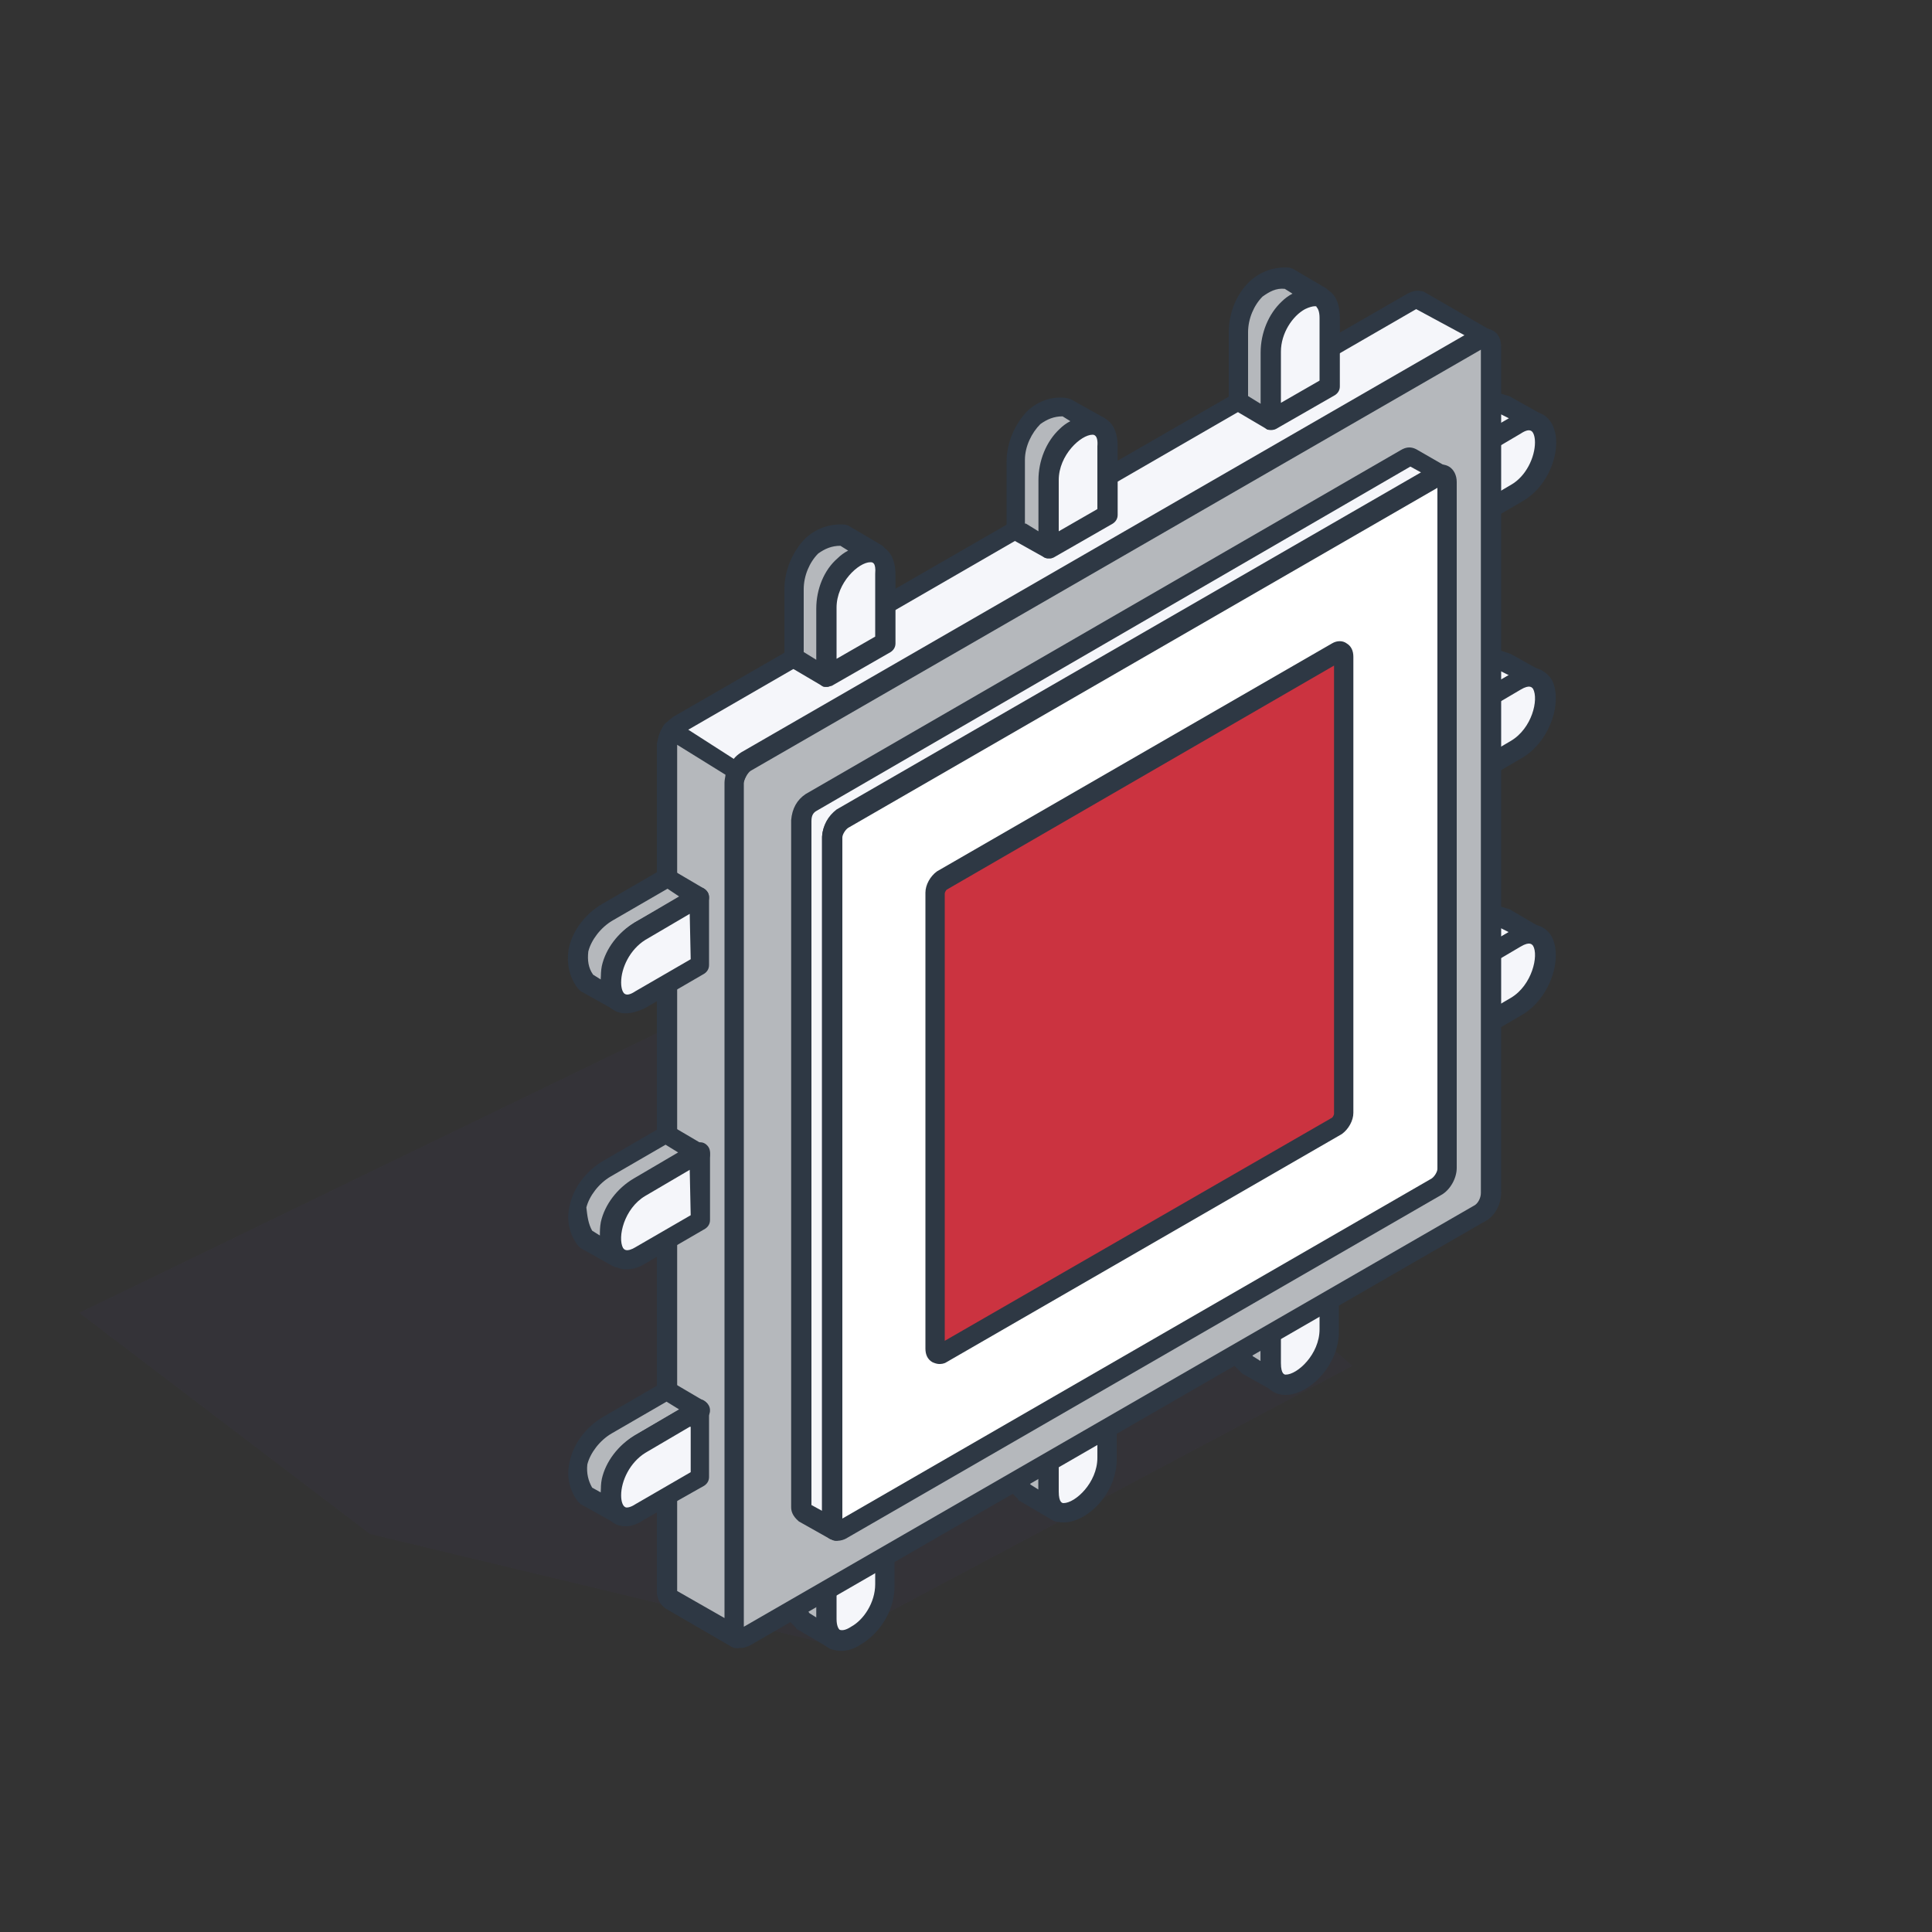 <?xml version="1.0" encoding="UTF-8"?> <!-- Generator: Adobe Illustrator 23.0.3, SVG Export Plug-In . SVG Version: 6.00 Build 0) --> <svg xmlns="http://www.w3.org/2000/svg" xmlns:xlink="http://www.w3.org/1999/xlink" id="Слой_1" x="0px" y="0px" viewBox="0 0 200 200" style="enable-background:new 0 0 200 200;" xml:space="preserve"><rect x="0" y="0" width="200" height="200" fill="#333333" stroke="none"/> <style type="text/css"> .st0{fill-rule:evenodd;clip-rule:evenodd;fill:#3C3958;} .st1{opacity:0.15;fill-rule:evenodd;clip-rule:evenodd;fill:#3C3958;enable-background:new ;} .st2{fill-rule:evenodd;clip-rule:evenodd;fill:#B5B8BC;} .st3{fill-rule:evenodd;clip-rule:evenodd;fill:#2E3844;} .st4{fill-rule:evenodd;clip-rule:evenodd;fill:#A6EDF8;} .st5{fill-rule:evenodd;clip-rule:evenodd;fill:#0087CA;} .st6{fill-rule:evenodd;clip-rule:evenodd;fill:#F5F6FA;} .st7{fill-rule:evenodd;clip-rule:evenodd;fill:#FFFFFF;} .st8{fill-rule:evenodd;clip-rule:evenodd;fill:#CB3340;} </style> <path class="st0" d="M15,127"></path> <polygon class="st1" points="85.8,170.2 38.3,158.8 8.2,135.9 71.4,105.3 91.7,99.3 115.7,84.9 113.6,118.3 140,141.4 "></polygon> <g> <polygon class="st2" points="132.5,143.2 129.1,141.3 128.4,140.6 128.2,139.2 128.2,132.1 131.5,134 131.5,141.1 131.8,142.5 "></polygon> <path class="st3" d="M129.7,140.4l0.8,0.5l0-6.3l-1.3-0.8v5.3l0.2,0.9L129.7,140.4L129.7,140.4z M132.5,144.2c-0.2,0-0.4,0-0.5-0.1 l-3.4-1.9c-0.1-0.1-0.1-0.1-0.2-0.2l-0.7-0.7c-0.1-0.1-0.2-0.3-0.3-0.5l-0.3-1.4l0-7.3c0-0.4,0.2-0.7,0.5-0.9c0.3-0.2,0.7-0.2,1,0 l3.4,2c0.3,0.2,0.5,0.5,0.5,0.9l0,7.1l0.2,0.9l0.5,0.5c0.4,0.4,0.4,0.9,0.1,1.4C133.1,144.1,132.8,144.2,132.5,144.2z"></path> <polygon class="st4" points="131.5,134 128.2,132.1 134.3,128.6 137.6,130.5 "></polygon> <path class="st5" d="M130.2,132.1l1.3,0.8l4-2.3l-1.3-0.8L130.2,132.1L130.2,132.1z M131.5,135c-0.2,0-0.3,0-0.5-0.1l-3.4-1.9 c-0.3-0.2-0.5-0.5-0.5-0.9c0-0.4,0.2-0.7,0.5-0.9l6.1-3.5c0.3-0.2,0.7-0.2,1,0l3.4,2c0.3,0.2,0.5,0.5,0.5,0.9 c0,0.4-0.2,0.7-0.5,0.9l-6.1,3.5C131.9,135,131.7,135,131.5,135z"></path> <polygon class="st2" points="109.5,156.5 106.1,154.5 105.4,153.8 105.2,152.5 105.2,145.3 108.5,147.3 108.5,154.4 108.8,155.8 "></polygon> <path class="st3" d="M106.7,153.7l0.8,0.5l0-6.3l-1.3-0.8v5.3l0.2,0.9L106.7,153.7L106.7,153.7z M109.5,157.5c-0.2,0-0.3,0-0.5-0.1 l-3.4-2c-0.1,0-0.2-0.1-0.2-0.2l-0.7-0.7c-0.1-0.1-0.2-0.3-0.3-0.5l-0.3-1.4l0-7.3c0-0.4,0.2-0.7,0.5-0.9c0.3-0.2,0.7-0.2,1,0 l3.4,1.9c0.3,0.2,0.5,0.5,0.5,0.9v7.1l0.2,0.9l0.5,0.5c0.4,0.4,0.4,0.9,0.1,1.3C110.1,157.4,109.8,157.5,109.5,157.5z"></path> <polygon class="st4" points="108.5,147.3 105.2,145.3 111.3,141.8 114.6,143.8 "></polygon> <path class="st5" d="M107.2,145.3l1.3,0.8l4-2.3l-1.3-0.8L107.2,145.3L107.2,145.3z M108.5,148.3c-0.2,0-0.3,0-0.5-0.1l-3.4-1.9 c-0.3-0.2-0.5-0.5-0.5-0.9c0-0.4,0.2-0.7,0.5-0.9l6.1-3.5c0.3-0.2,0.7-0.2,1,0l3.4,1.9c0.3,0.2,0.5,0.5,0.5,0.9s-0.2,0.7-0.5,0.9 l-6.1,3.5C108.9,148.3,108.7,148.3,108.5,148.3z"></path> <polygon class="st2" points="86.5,169.7 83.1,167.8 82.4,167.1 82.2,165.7 82.2,158.6 85.6,160.5 85.6,167.7 85.8,169 "></polygon> <path class="st3" d="M83.8,167l0.8,0.5l0-6.3l-1.3-0.8v5.3l0.2,0.9L83.8,167L83.8,167z M86.5,170.8c-0.2,0-0.4-0.1-0.5-0.1l-3.4-2 c-0.1,0-0.2-0.1-0.2-0.2l-0.7-0.7c-0.1-0.1-0.2-0.3-0.3-0.5l-0.3-1.4l0-7.3c0-0.4,0.2-0.7,0.5-0.9c0.3-0.2,0.7-0.2,1,0l3.4,2 c0.3,0.2,0.5,0.5,0.5,0.9v7.1l0.2,0.9l0.5,0.5c0.4,0.4,0.4,0.9,0.1,1.3C87.1,170.6,86.8,170.8,86.5,170.8z"></path> <polygon class="st4" points="85.6,160.5 82.2,158.6 88.3,155.1 91.7,157 "></polygon> <path class="st5" d="M84.2,158.6l1.3,0.8l4-2.3l-1.3-0.8L84.2,158.6L84.2,158.6z M85.6,161.6c-0.2,0-0.3,0-0.5-0.1l-3.4-2 c-0.3-0.2-0.5-0.5-0.5-0.9c0-0.4,0.2-0.7,0.5-0.9l6.1-3.5c0.3-0.2,0.7-0.2,1,0l3.4,1.9c0.3,0.2,0.5,0.5,0.5,0.9 c0,0.4-0.2,0.7-0.5,0.9l-6.1,3.5C85.9,161.5,85.7,161.6,85.6,161.6z"></path> <path class="st6" d="M91.7,157l0,7.1c0,4.6-6.1,8.2-6.1,3.5v-7.1L91.7,157z"></path> <path class="st3" d="M86.6,161.1v6.5c0,0.7,0.2,1,0.3,1.1c0.2,0.1,0.6,0.1,1.2-0.3c1.3-0.7,2.5-2.5,2.5-4.4l0-5.3L86.6,161.1 L86.6,161.1z M87.1,170.9c-0.5,0-0.9-0.1-1.3-0.3c-0.6-0.3-1.3-1.1-1.3-2.9v-7.1c0-0.4,0.2-0.7,0.5-0.9l6.1-3.5 c0.3-0.2,0.7-0.2,1,0c0.3,0.2,0.5,0.5,0.5,0.9v7.1c0,2.8-1.8,5.1-3.6,6.1C88.4,170.7,87.7,170.9,87.1,170.9z"></path> <path class="st6" d="M114.6,143.8v7.1c0,4.6-6.1,8.2-6.1,3.5v-7.1L114.6,143.8z"></path> <path class="st3" d="M109.6,147.9v6.5c0,1.2,0.4,1.2,0.5,1.2c1.2,0,3.5-2.1,3.5-4.7v-5.3L109.6,147.9L109.6,147.9z M110.1,157.6 c-0.8,0-1.5-0.3-1.9-0.9c-0.4-0.6-0.7-1.3-0.7-2.3l0-7.1c0-0.4,0.2-0.7,0.5-0.9l6.1-3.5c0.3-0.2,0.7-0.2,1,0 c0.3,0.2,0.5,0.5,0.5,0.9v7.1C115.7,154.5,112.6,157.6,110.1,157.6z"></path> <path class="st6" d="M137.6,130.5v7.1c0,4.7-6.1,8.2-6.1,3.5V134L137.6,130.5z"></path> <path class="st3" d="M132.6,134.6l0,6.5c0,1.2,0.4,1.2,0.5,1.2l0,0c1.2,0,3.5-2.1,3.5-4.7v-5.3L132.6,134.6L132.6,134.6z M133.1,144.4L133.1,144.4c-1.3,0-2.6-0.8-2.6-3.2l0-7.1c0-0.4,0.2-0.7,0.5-0.9l6.1-3.5c0.3-0.2,0.7-0.2,1,0 c0.3,0.2,0.5,0.5,0.5,0.9v7.1C138.7,141.2,135.6,144.4,133.1,144.4z"></path> <polygon class="st6" points="150.8,47.6 147.4,45.6 153.6,42.1 154.9,41.6 155.9,41.9 159.2,43.8 158.3,43.6 157,44 "></polygon> <path class="st3" d="M149.5,45.6l1.3,0.8l5.4-3.1l-0.8-0.4l-0.5-0.1l-1,0.4L149.5,45.6L149.5,45.6z M150.8,48.6 c-0.2,0-0.4,0-0.5-0.1l-3.4-1.9c-0.3-0.2-0.5-0.5-0.5-0.9c0-0.4,0.2-0.7,0.5-0.9l6.2-3.6l1.5-0.5c0.2-0.1,0.4-0.1,0.6,0l1,0.3 c0.1,0,0.2,0.1,0.2,0.1l3.4,1.9c0.4,0.3,0.6,0.8,0.4,1.3c-0.2,0.5-0.7,0.7-1.2,0.6l-0.6-0.2l-1,0.4l-6,3.5 C151.2,48.6,151,48.6,150.8,48.6z"></path> <polygon class="st4" points="150.8,54.6 147.4,52.7 147.4,45.6 150.8,47.6 "></polygon> <path class="st5" d="M148.5,52.1l1.3,0.8v-4.7l-1.3-0.8V52.1L148.5,52.1z M150.8,55.7c-0.2,0-0.4,0-0.5-0.1l-3.4-1.9 c-0.3-0.2-0.5-0.5-0.5-0.9l0-7c0-0.4,0.2-0.7,0.5-0.9c0.3-0.2,0.7-0.2,1,0l3.4,2c0.3,0.2,0.5,0.5,0.5,0.9v7c0,0.4-0.2,0.7-0.5,0.9 C151.2,55.6,151,55.7,150.8,55.7z"></path> <polygon class="st6" points="150.8,74.2 147.4,72.2 153.6,68.6 154.9,68.2 155.9,68.4 159.2,70.4 158.3,70.1 157,70.6 "></polygon> <path class="st3" d="M149.5,72.2l1.3,0.8l5.4-3.1l-0.8-0.4l-0.5-0.1l-1,0.4L149.5,72.2L149.5,72.2z M150.8,75.2 c-0.2,0-0.3,0-0.5-0.1l-3.4-1.9c-0.3-0.2-0.5-0.5-0.5-0.9c0-0.4,0.2-0.7,0.5-0.9l6.2-3.6l1.5-0.5c0.2-0.1,0.4-0.1,0.6,0l0.9,0.3 c0.1,0,0.2,0.1,0.3,0.1l3.4,1.9c0.4,0.3,0.6,0.8,0.4,1.3c-0.2,0.5-0.7,0.7-1.2,0.6l-0.6-0.2l-1,0.4l-6,3.5 C151.2,75.1,151,75.2,150.8,75.2z"></path> <polygon class="st4" points="150.8,81.2 147.4,79.2 147.4,72.2 150.8,74.2 "></polygon> <path class="st5" d="M148.4,78.6l1.3,0.8v-4.7l-1.3-0.8V78.6L148.4,78.6z M150.8,82.2c-0.2,0-0.3-0.1-0.5-0.1l-3.4-2 c-0.3-0.2-0.5-0.5-0.5-0.9v-7c0-0.4,0.2-0.7,0.5-0.9c0.3-0.2,0.7-0.2,1,0l3.4,2c0.3,0.2,0.5,0.5,0.5,0.9l0,7c0,0.4-0.2,0.7-0.5,0.9 C151.2,82.2,151,82.2,150.8,82.2z"></path> <polygon class="st6" points="150.8,100.7 147.4,98.8 153.6,95.2 154.9,94.7 155.8,95 159.2,96.9 158.3,96.7 157,97.2 "></polygon> <path class="st3" d="M149.5,98.8l1.3,0.8l5.4-3.1l-0.8-0.4l-0.5-0.1l-1,0.4L149.5,98.8L149.5,98.8z M150.8,101.7 c-0.2,0-0.4,0-0.5-0.1l-3.4-1.9c-0.3-0.2-0.5-0.5-0.5-0.9c0-0.4,0.2-0.7,0.5-0.9l6.2-3.6l1.5-0.5c0.2-0.1,0.4-0.1,0.6,0l1,0.3 c0.1,0,0.2,0.1,0.2,0.1l3.4,2c0.4,0.3,0.6,0.8,0.4,1.3c-0.2,0.5-0.7,0.7-1.2,0.6l-0.6-0.2l-1,0.3l-6,3.5 C151.1,101.7,151,101.7,150.8,101.7z"></path> <polygon class="st4" points="150.8,107.7 147.4,105.8 147.4,98.8 150.8,100.7 "></polygon> <path class="st5" d="M148.4,105.2l1.3,0.8v-4.7l-1.3-0.8V105.2L148.4,105.2z M150.8,108.8c-0.2,0-0.4-0.1-0.5-0.1l-3.4-2 c-0.3-0.2-0.5-0.5-0.5-0.9v-7c0-0.4,0.2-0.7,0.5-0.9c0.3-0.2,0.7-0.2,1,0l3.4,2c0.3,0.2,0.5,0.5,0.5,0.9v7c0,0.4-0.2,0.7-0.5,0.9 C151.1,108.7,151,108.8,150.8,108.8z"></path> <path class="st6" d="M150.8,100.7l6.2-3.6c4-2.3,4,4.7,0,7l-6.2,3.6V100.7z"></path> <path class="st3" d="M151.8,101.3v4.7l4.6-2.7c2.2-1.3,2.9-4.4,2.3-5.4c-0.1-0.1-0.3-0.5-1.3,0.1L151.8,101.3L151.8,101.3z M150.8,108.8c-0.2,0-0.4-0.1-0.5-0.1c-0.3-0.2-0.5-0.5-0.5-0.9v-7c0-0.4,0.2-0.7,0.5-0.9l6.2-3.6c2.1-1.2,3.5-0.4,4.1,0.6 c1.2,2.1,0,6.4-3.1,8.2l-6.2,3.6C151.1,108.7,151,108.8,150.8,108.8z"></path> <path class="st6" d="M150.8,74.2l6.2-3.6c4-2.3,4,4.7,0,7l-6.2,3.6V74.2z"></path> <path class="st3" d="M151.8,74.7l0,4.7l4.6-2.7c2.2-1.3,2.9-4.3,2.3-5.4c-0.1-0.1-0.3-0.5-1.3,0.1L151.8,74.7L151.8,74.7z M150.8,82.2c-0.2,0-0.3-0.1-0.5-0.1c-0.3-0.2-0.5-0.5-0.5-0.9v-7c0-0.4,0.2-0.7,0.5-0.9l6.2-3.6c2-1.2,3.4-0.4,4.1,0.6 c1.2,2.1,0,6.4-3.1,8.2l-6.2,3.6C151.2,82.2,151,82.2,150.8,82.2z"></path> <path class="st6" d="M150.8,47.6L157,44c4-2.3,4,4.7,0,7l-6.2,3.6V47.6z"></path> <path class="st3" d="M151.8,48.2v4.7l4.6-2.7c1.6-0.9,2.5-2.9,2.5-4.4c0-0.7-0.2-1.1-0.4-1.2c-0.2-0.1-0.5-0.1-1.1,0.3L151.8,48.2 L151.8,48.2z M150.8,55.7c-0.2,0-0.4,0-0.5-0.1c-0.3-0.2-0.5-0.5-0.5-0.9v-7c0-0.4,0.2-0.7,0.5-0.9l6.2-3.6 c1.5-0.9,2.6-0.6,3.2-0.3c0.9,0.5,1.4,1.6,1.4,2.9c0,2-1.1,4.7-3.5,6.1l-6.2,3.6C151.2,55.6,151,55.7,150.8,55.7z"></path> <path class="st6" d="M154,35.1l-6.9-4c-0.4-0.1-0.5-0.1-0.9,0.1L70.3,75c-0.3,0.2-0.4,0.3-0.7,0.6c-0.3,0.5-0.5,0.9-0.5,1.5l0,87.6 c0,0.4,0.1,0.6,0.4,0.8l6.9,4c-0.3-0.3-0.3-0.4-0.4-0.8l0-87.6c0.1-0.5,0.1-0.8,0.4-1.2c0.3-0.4,0.4-0.6,0.9-0.9l75.9-43.8 C153.5,35,153.6,34.9,154,35.1z"></path> <path class="st3" d="M146.6,32L70.8,75.8c-0.2,0.1-0.2,0.2-0.4,0.4c-0.2,0.3-0.3,0.5-0.3,0.9l0,87.5l4.9,2.8l0-86.5 c0.1-0.8,0.2-1.1,0.5-1.7c0.4-0.6,0.6-0.9,1.2-1.3l74.9-43.2L146.6,32L146.6,32z M76.3,170.6c-0.2,0-0.3,0-0.5-0.1l-6.9-4 c-0.8-0.6-0.8-1.2-0.9-1.6l0-87.7c0.1-0.9,0.3-1.4,0.7-2.1c0.4-0.4,0.6-0.6,1-0.9l76-43.8c0.6-0.3,1-0.4,1.7-0.2l7.1,4.1 c0.5,0.3,0.7,0.8,0.4,1.3c-0.2,0.5-0.8,0.7-1.3,0.5l0.4-1l-0.4,1L77.7,79.8c-0.2,0.2-0.3,0.2-0.5,0.6c-0.1,0.3-0.2,0.4-0.2,0.7 l0,87.6c0.4,0.3,0.5,0.9,0.2,1.4C76.9,170.4,76.6,170.6,76.3,170.6z"></path> <path class="st2" d="M154.3,123.5l0-87.6c0-0.8-0.6-1.1-1.2-0.7L77.2,78.9c-0.7,0.4-1.2,1.4-1.2,2.1l0,87.6c0,0.8,0.5,1.1,1.2,0.7 l75.9-43.8C153.8,125.3,154.3,124.3,154.3,123.5z"></path> <path class="st3" d="M153.3,36.2L77.7,79.8C77.4,80,77,80.7,77,81.1l0,87.3l75.6-43.6c0.4-0.2,0.7-0.8,0.7-1.3l0,0L153.3,36.2 L153.3,36.2z M76.6,170.6c-0.3,0-0.6-0.1-0.8-0.2c-0.6-0.3-0.9-0.9-0.9-1.7l0-87.6c0-1.2,0.8-2.5,1.8-3l75.9-43.8 c0.6-0.4,1.3-0.4,1.9-0.1c0.6,0.3,0.9,0.9,0.9,1.7l0,87.6c0,1.2-0.7,2.5-1.8,3l-75.9,43.8C77.3,170.5,77,170.6,76.6,170.6z"></path> <path class="st2" d="M85.6,70l-3.4-2V61c0-2.7,1.9-5.9,5.1-5.6l3.4,1.9c-3.2-0.3-5.1,2.8-5.1,5.6V70z"></path> <path class="st3" d="M83.2,67.5l1.3,0.8l0-5.3c0-2,0.8-4,2.2-5.2c0.3-0.3,0.7-0.6,1.1-0.8l-0.8-0.5c-0.9,0-1.6,0.3-2.3,0.8 c-0.9,0.9-1.5,2.3-1.5,3.7V67.5L83.2,67.5z M85.6,71.1c-0.2,0-0.4,0-0.5-0.1L81.7,69c-0.3-0.2-0.5-0.5-0.5-0.9V61 c0-2,0.9-4,2.2-5.3c1.1-1,2.5-1.5,4-1.4c0.2,0,0.3,0.1,0.4,0.1l3.4,2c0.4,0.2,0.6,0.7,0.5,1.2c-0.1,0.5-0.6,0.8-1.1,0.7 c-0.9-0.1-1.8,0.2-2.5,0.8c-0.9,0.9-1.5,2.3-1.5,3.7V70c0,0.4-0.2,0.7-0.5,0.9C86,71,85.8,71.1,85.6,71.1z"></path> <path class="st6" d="M85.6,70v-7.1c0-4.7,6.1-8.2,6.1-3.5v7.1L85.6,70z"></path> <path class="st3" d="M90.1,58.2c-1.2,0-3.5,2.1-3.5,4.7v5.3l4-2.3v-6.5C90.7,58.2,90.3,58.2,90.1,58.2L90.1,58.2L90.1,58.2z M85.6,71.1c-0.2,0-0.4,0-0.5-0.1c-0.3-0.2-0.5-0.5-0.5-0.9l0-7.1c0-3.6,3.1-6.7,5.5-6.7l0,0c1.3,0,2.6,0.8,2.6,3.2v7.1 c0,0.4-0.2,0.7-0.5,0.9l-6.1,3.5C86,71,85.8,71.1,85.6,71.1z"></path> <path class="st6" d="M149.5,49.3l-3.2-1.8c-0.3-0.1-0.5-0.1-0.8,0.1L84.1,83c-0.7,0.5-1,1.1-1.1,1.9l0,71c0,0.4,0,0.5,0.3,0.7 l3.2,1.8c-0.3-0.2-0.3-0.4-0.3-0.7l0-71c0.1-0.8,0.4-1.4,1.1-1.9l61.5-35.5C149,49.2,149.2,49.1,149.5,49.3z"></path> <path class="st3" d="M84,155.8l1.1,0.6l0-69.8c0.1-1.2,0.6-2.1,1.5-2.8l60.5-34.9l-1.1-0.6L84.6,83.9C84.2,84.1,84,84.4,84,85 L84,155.8L84,155.8z M86.5,159.5c-0.2,0-0.4-0.1-0.6-0.2l-3.2-1.8c-0.7-0.6-0.8-1.1-0.8-1.5l0-71.1c0.1-1.2,0.6-2.1,1.5-2.7 L145,46.6c0.5-0.3,1-0.4,1.6-0.1l3.3,1.9c0.5,0.3,0.6,0.8,0.4,1.3c-0.2,0.5-0.8,0.7-1.3,0.5l0.4-1l-0.4,0.9L87.7,85.7 c-0.4,0.3-0.6,0.6-0.6,1.1l0,70.9c0.4,0.3,0.5,0.9,0.2,1.3C87.1,159.3,86.8,159.5,86.5,159.5z"></path> <path class="st7" d="M148.7,49.3L87.2,84.8c-0.6,0.3-1.1,1.2-1.1,1.9l0,71c0,0.7,0.5,1,1.1,0.6l61.5-35.5c0.6-0.3,1.1-1.2,1.1-1.9 l0-71C149.8,49.3,149.3,49,148.7,49.3z"></path> <path class="st3" d="M148.7,49.3L148.7,49.3L148.7,49.3L148.7,49.3z M148.8,50.5l-61,35.2c-0.3,0.2-0.6,0.7-0.6,1l0,70.5l61-35.2 c0.3-0.2,0.6-0.7,0.6-1L148.8,50.5L148.8,50.5z M86.7,159.5c-0.3,0-0.5-0.1-0.8-0.2c-0.5-0.3-0.8-0.9-0.8-1.6l0-71 c0-1.1,0.7-2.3,1.6-2.8l61.5-35.5c0.6-0.4,1.3-0.4,1.8-0.1c0.5,0.3,0.8,0.9,0.8,1.6l0,71c0,1.1-0.7,2.3-1.6,2.8l-61.5,35.5 C87.4,159.4,87,159.5,86.7,159.5z"></path> <path class="st8" d="M138.4,67.6L97.5,91.2c-0.4,0.2-0.7,0.8-0.7,1.3l0,47.2c0,0.5,0.3,0.7,0.7,0.4l40.9-23.6 c0.4-0.2,0.7-0.8,0.7-1.3l0-47.2C139.2,67.5,138.8,67.3,138.4,67.6z"></path> <path class="st3" d="M138.9,68.5L138.9,68.5C138.9,68.5,138.9,68.5,138.9,68.5L138.9,68.5L138.9,68.5z M138.1,68.9L98,92.1 c-0.1,0.1-0.2,0.3-0.2,0.4l0,46.3l40.1-23.1c0.1-0.1,0.2-0.3,0.2-0.4L138.1,68.9L138.1,68.9z M97.2,141.2c-0.2,0-0.5-0.1-0.7-0.2 c-0.5-0.3-0.7-0.8-0.7-1.4l0-47.2c0-0.8,0.5-1.7,1.2-2.2l40.9-23.6l0,0c0.5-0.3,1.1-0.3,1.5,0c0.5,0.3,0.7,0.8,0.7,1.4l0,47.2 c0,0.8-0.5,1.7-1.2,2.2L98,141C97.7,141.2,97.4,141.2,97.2,141.2z"></path> <path class="st2" d="M69.6,75.6c-0.3,0.5-0.5,0.9-0.5,1.5l0,87.6c0,0.4,0.1,0.6,0.4,0.8l6.9,4c-0.3-0.3-0.3-0.4-0.4-0.8l0-87.6 c0.1-0.5,0.1-0.8,0.4-1.2L69.6,75.6z"></path> <path class="st3" d="M70.1,77.1C70.1,77.1,70.1,77.2,70.1,77.1l0,87.6l4.9,2.8l0-86.5c0-0.3,0.1-0.6,0.1-0.8L70.1,77.1L70.1,77.1z M76.3,170.6c-0.2,0-0.3,0-0.5-0.1l-6.9-4c-0.8-0.6-0.8-1.2-0.9-1.6l0-87.7c0.1-0.9,0.3-1.4,0.7-2.1c0.3-0.5,0.9-0.6,1.4-0.3 l6.7,4.3c0.4,0.3,0.6,0.9,0.4,1.3c-0.2,0.4-0.2,0.5-0.3,0.8l0,87.6c0.4,0.3,0.5,0.9,0.2,1.4C76.9,170.4,76.6,170.6,76.3,170.6z"></path> <path class="st2" d="M64,156.7l-3.4-2c-1.9-2.6-0.1-5.9,2.3-7.2L69,144l3.4,1.9l-6.2,3.6C63.9,150.8,62.1,154.1,64,156.7z"></path> <path class="st3" d="M61.3,154l0.9,0.5c0-0.5,0-0.9,0.1-1.4c0.4-1.8,1.7-3.5,3.4-4.5l4.6-2.7l-1.3-0.8l-5.7,3.3 c-1.2,0.7-2.2,2-2.5,3.2C60.7,152.5,60.9,153.3,61.3,154L61.3,154z M64,157.7c-0.2,0-0.4,0-0.5-0.1l-3.4-1.9 c-0.1-0.1-0.2-0.2-0.3-0.3c-0.9-1.2-1.2-2.7-0.8-4.2c0.4-1.8,1.7-3.5,3.4-4.5l6.2-3.6c0.3-0.2,0.7-0.2,1,0l3.4,2 c0.3,0.2,0.5,0.5,0.5,0.9c0,0.4-0.2,0.7-0.5,0.9l-6.2,3.6c-1.2,0.7-2.2,2-2.5,3.2c-0.2,0.9,0,1.8,0.5,2.6c0.3,0.4,0.2,0.9-0.1,1.3 C64.5,157.6,64.3,157.7,64,157.7z"></path> <path class="st2" d="M64,130.2l-3.4-2c-1.9-2.6-0.1-5.9,2.3-7.2l6.2-3.6l3.4,1.9l-6.2,3.6C63.9,124.3,62.1,127.5,64,130.2z"></path> <path class="st3" d="M61.3,127.4l0.8,0.5c0-0.4,0-0.9,0.1-1.4c0.4-1.8,1.7-3.5,3.4-4.5l4.6-2.7l-1.3-0.8l-5.7,3.3 c-1.2,0.7-2.2,2-2.5,3.2C60.8,125.9,60.9,126.7,61.3,127.4L61.3,127.4z M64,131.2c-0.2,0-0.3,0-0.5-0.1l-3.4-1.9 c-0.1-0.1-0.2-0.2-0.3-0.3c-0.9-1.2-1.2-2.7-0.8-4.2c0.4-1.8,1.7-3.5,3.4-4.5l6.2-3.6c0.3-0.2,0.7-0.2,1,0l3.4,2 c0.3,0.2,0.5,0.5,0.5,0.9c0,0.4-0.2,0.7-0.5,0.9l-6.2,3.5c-1.2,0.7-2.2,2-2.5,3.2c-0.2,0.9,0,1.8,0.5,2.6c0.3,0.4,0.3,0.9-0.1,1.3 C64.6,131.1,64.3,131.2,64,131.2z"></path> <path class="st2" d="M64,103.6l-3.4-2c-1.9-2.6-0.1-5.9,2.3-7.2l6.2-3.6l3.4,1.9l-6.2,3.6C63.9,97.7,62.1,101,64,103.6z"></path> <path class="st3" d="M61.4,100.9l0.8,0.5c0-0.4,0-0.9,0.1-1.4c0.4-1.8,1.7-3.5,3.4-4.5l4.6-2.7L69.1,92l-5.7,3.3 c-1.2,0.7-2.2,2-2.5,3.2C60.8,99.4,60.9,100.2,61.4,100.9L61.4,100.9z M64,104.6c-0.2,0-0.3,0-0.5-0.1l-3.4-1.9 c-0.1-0.1-0.2-0.2-0.3-0.3c-0.9-1.2-1.2-2.7-0.9-4.2c0.4-1.8,1.7-3.5,3.4-4.5l6.2-3.6c0.3-0.2,0.7-0.2,1,0l3.4,2 c0.3,0.2,0.5,0.5,0.5,0.9c0,0.4-0.2,0.7-0.5,0.9l-6.2,3.6c-1.2,0.7-2.2,2-2.5,3.2c-0.2,0.9,0,1.8,0.5,2.6c0.3,0.4,0.2,0.9-0.1,1.3 C64.6,104.5,64.3,104.6,64,104.6z"></path> <path class="st6" d="M72.4,99.8l-6.2,3.6c-4,2.3-4-4.7,0-7l6.2-3.6V99.8z"></path> <path class="st3" d="M72.4,99.8L72.4,99.8L72.4,99.8L72.4,99.8z M71.4,94.6l-4.6,2.7c-1.6,1-2.5,2.9-2.5,4.4c0,0.7,0.2,1.1,0.4,1.2 c0.2,0.1,0.5,0.1,1.1-0.3l5.7-3.3L71.4,94.6L71.4,94.6z M64.8,104.9c-0.5,0-0.9-0.1-1.2-0.3c-0.9-0.5-1.4-1.6-1.4-2.9 c0-2,1.1-4.7,3.5-6.2l6.2-3.5c0.3-0.2,0.7-0.2,1,0c0.3,0.2,0.5,0.5,0.5,0.9l0,7c0,0.4-0.2,0.7-0.5,0.9l-6.2,3.6 C66,104.7,65.4,104.9,64.8,104.9z"></path> <path class="st6" d="M72.4,126.4l-6.2,3.6c-4,2.3-4-4.7,0-7l6.2-3.6V126.4z"></path> <path class="st3" d="M72.4,126.4L72.4,126.4L72.4,126.4L72.4,126.4z M71.4,121.1l-4.6,2.7c-2.2,1.3-2.9,4.3-2.3,5.4 c0.1,0.1,0.3,0.5,1.3-0.1l5.7-3.3L71.4,121.1L71.4,121.1z M64.8,131.4c-1,0-1.7-0.6-2.1-1.2c-1.2-2.1,0-6.4,3.1-8.2l6.2-3.6 c0.3-0.2,0.7-0.2,1,0c0.3,0.2,0.5,0.5,0.5,0.9l0,7c0,0.4-0.2,0.7-0.5,0.9l-6.2,3.6C66,131.3,65.4,131.4,64.8,131.4z"></path> <path class="st6" d="M72.4,152.9l-6.2,3.6c-4,2.3-4-4.7,0-7l6.2-3.6V152.9z"></path> <path class="st3" d="M72.4,152.9L72.4,152.9L72.4,152.9L72.4,152.9z M71.4,147.7l-4.6,2.7c-1.6,1-2.5,2.9-2.5,4.4 c0,0.7,0.2,1.1,0.4,1.2c0.1,0.1,0.5,0.1,1.1-0.3l5.7-3.3V147.7L71.4,147.7z M64.8,158c-0.5,0-0.9-0.1-1.2-0.3 c-0.9-0.5-1.4-1.6-1.4-2.9c0-2,1.1-4.7,3.5-6.2l6.2-3.6c0.3-0.2,0.7-0.2,1,0c0.3,0.2,0.5,0.5,0.5,0.9v7c0,0.4-0.2,0.7-0.5,0.9 l-6.2,3.5C66,157.8,65.3,158,64.8,158z"></path> <path class="st2" d="M131.6,43.5l-3.4-1.9v-7.1c0-2.7,1.9-5.9,5.1-5.6l3.4,2c-3.2-0.3-5.1,2.8-5.1,5.6V43.5z"></path> <path class="st3" d="M129.2,41l1.3,0.8v-5.3c0-2,0.8-4,2.2-5.3c0.3-0.3,0.7-0.6,1.1-0.8l-0.8-0.5c-0.9-0.1-1.6,0.3-2.3,0.8 c-0.9,0.9-1.5,2.3-1.5,3.7V41L129.2,41z M131.6,44.5c-0.2,0-0.4,0-0.5-0.1l-3.4-2c-0.3-0.2-0.5-0.5-0.5-0.9l0-7.1 c0-2,0.8-4,2.2-5.3c1.1-1,2.5-1.5,4-1.4c0.1,0,0.3,0.1,0.4,0.1l3.4,2c0.4,0.2,0.6,0.7,0.5,1.2c-0.1,0.5-0.6,0.8-1.1,0.7 c-0.9-0.1-1.8,0.2-2.5,0.8c-0.9,0.9-1.5,2.3-1.5,3.7l0,7.1c0,0.4-0.2,0.7-0.5,0.9C131.9,44.5,131.8,44.5,131.6,44.5z"></path> <path class="st6" d="M131.6,43.5v-7.1c0-4.7,6.1-8.2,6.1-3.5V40L131.6,43.5z"></path> <path class="st3" d="M136.1,31.7c-0.2,0-0.6,0.1-1,0.3c-1.3,0.7-2.5,2.5-2.5,4.4l0,5.3l4-2.3v-6.5c0-0.7-0.2-1-0.3-1.1 C136.3,31.7,136.2,31.7,136.1,31.7L136.1,31.7z M131.6,44.5c-0.2,0-0.4,0-0.5-0.1c-0.3-0.2-0.5-0.5-0.5-0.9l0-7.1 c0-2.8,1.9-5.1,3.6-6.1c1.2-0.7,2.4-0.8,3.2-0.3c0.6,0.3,1.3,1.1,1.3,2.9V40c0,0.4-0.2,0.7-0.5,0.9l-6.1,3.5 C131.9,44.5,131.8,44.5,131.6,44.5z"></path> <path class="st2" d="M108.6,56.8l-3.4-1.9v-7.1c0-2.7,1.9-5.9,5.1-5.6l3.4,1.9c-3.2-0.3-5.1,2.8-5.1,5.6L108.6,56.8z"></path> <path class="st3" d="M106.2,54.2l1.3,0.8v-5.3c0-2,0.8-4,2.2-5.3c0.3-0.3,0.7-0.6,1.1-0.8l-0.8-0.5c-0.9,0-1.6,0.3-2.3,0.8 c-0.9,0.9-1.6,2.3-1.6,3.7V54.2L106.2,54.2z M108.6,57.8c-0.2,0-0.3,0-0.5-0.1l-3.4-1.9c-0.3-0.2-0.5-0.5-0.5-0.9v-7.1 c0-2,0.9-4,2.2-5.3c1.1-1,2.5-1.5,4-1.3c0.1,0,0.3,0.1,0.4,0.1l3.4,1.9c0.4,0.2,0.6,0.7,0.5,1.2c-0.1,0.5-0.5,0.7-1.1,0.7 c-0.9-0.1-1.8,0.2-2.5,0.8c-0.9,0.9-1.5,2.3-1.5,3.7v7.1c0,0.4-0.2,0.7-0.5,0.9C108.9,57.8,108.8,57.8,108.6,57.8z"></path> <path class="st6" d="M108.6,56.8l0-7.1c0-4.7,6.1-8.2,6.1-3.5v7.1L108.6,56.8z"></path> <path class="st3" d="M113.1,45c-1.2,0-3.5,2.1-3.5,4.7V55l4-2.3v-6.5C113.7,45,113.2,45,113.1,45L113.1,45L113.1,45z M108.6,57.8 c-0.2,0-0.3,0-0.5-0.1c-0.3-0.2-0.5-0.5-0.5-0.9v-7.1c0-3.6,3.1-6.7,5.5-6.7l0,0c1.3,0,2.6,0.8,2.6,3.2l0,7.1 c0,0.4-0.2,0.7-0.5,0.9l-6.1,3.5C108.9,57.8,108.8,57.8,108.6,57.8z"></path> </g> </svg> 